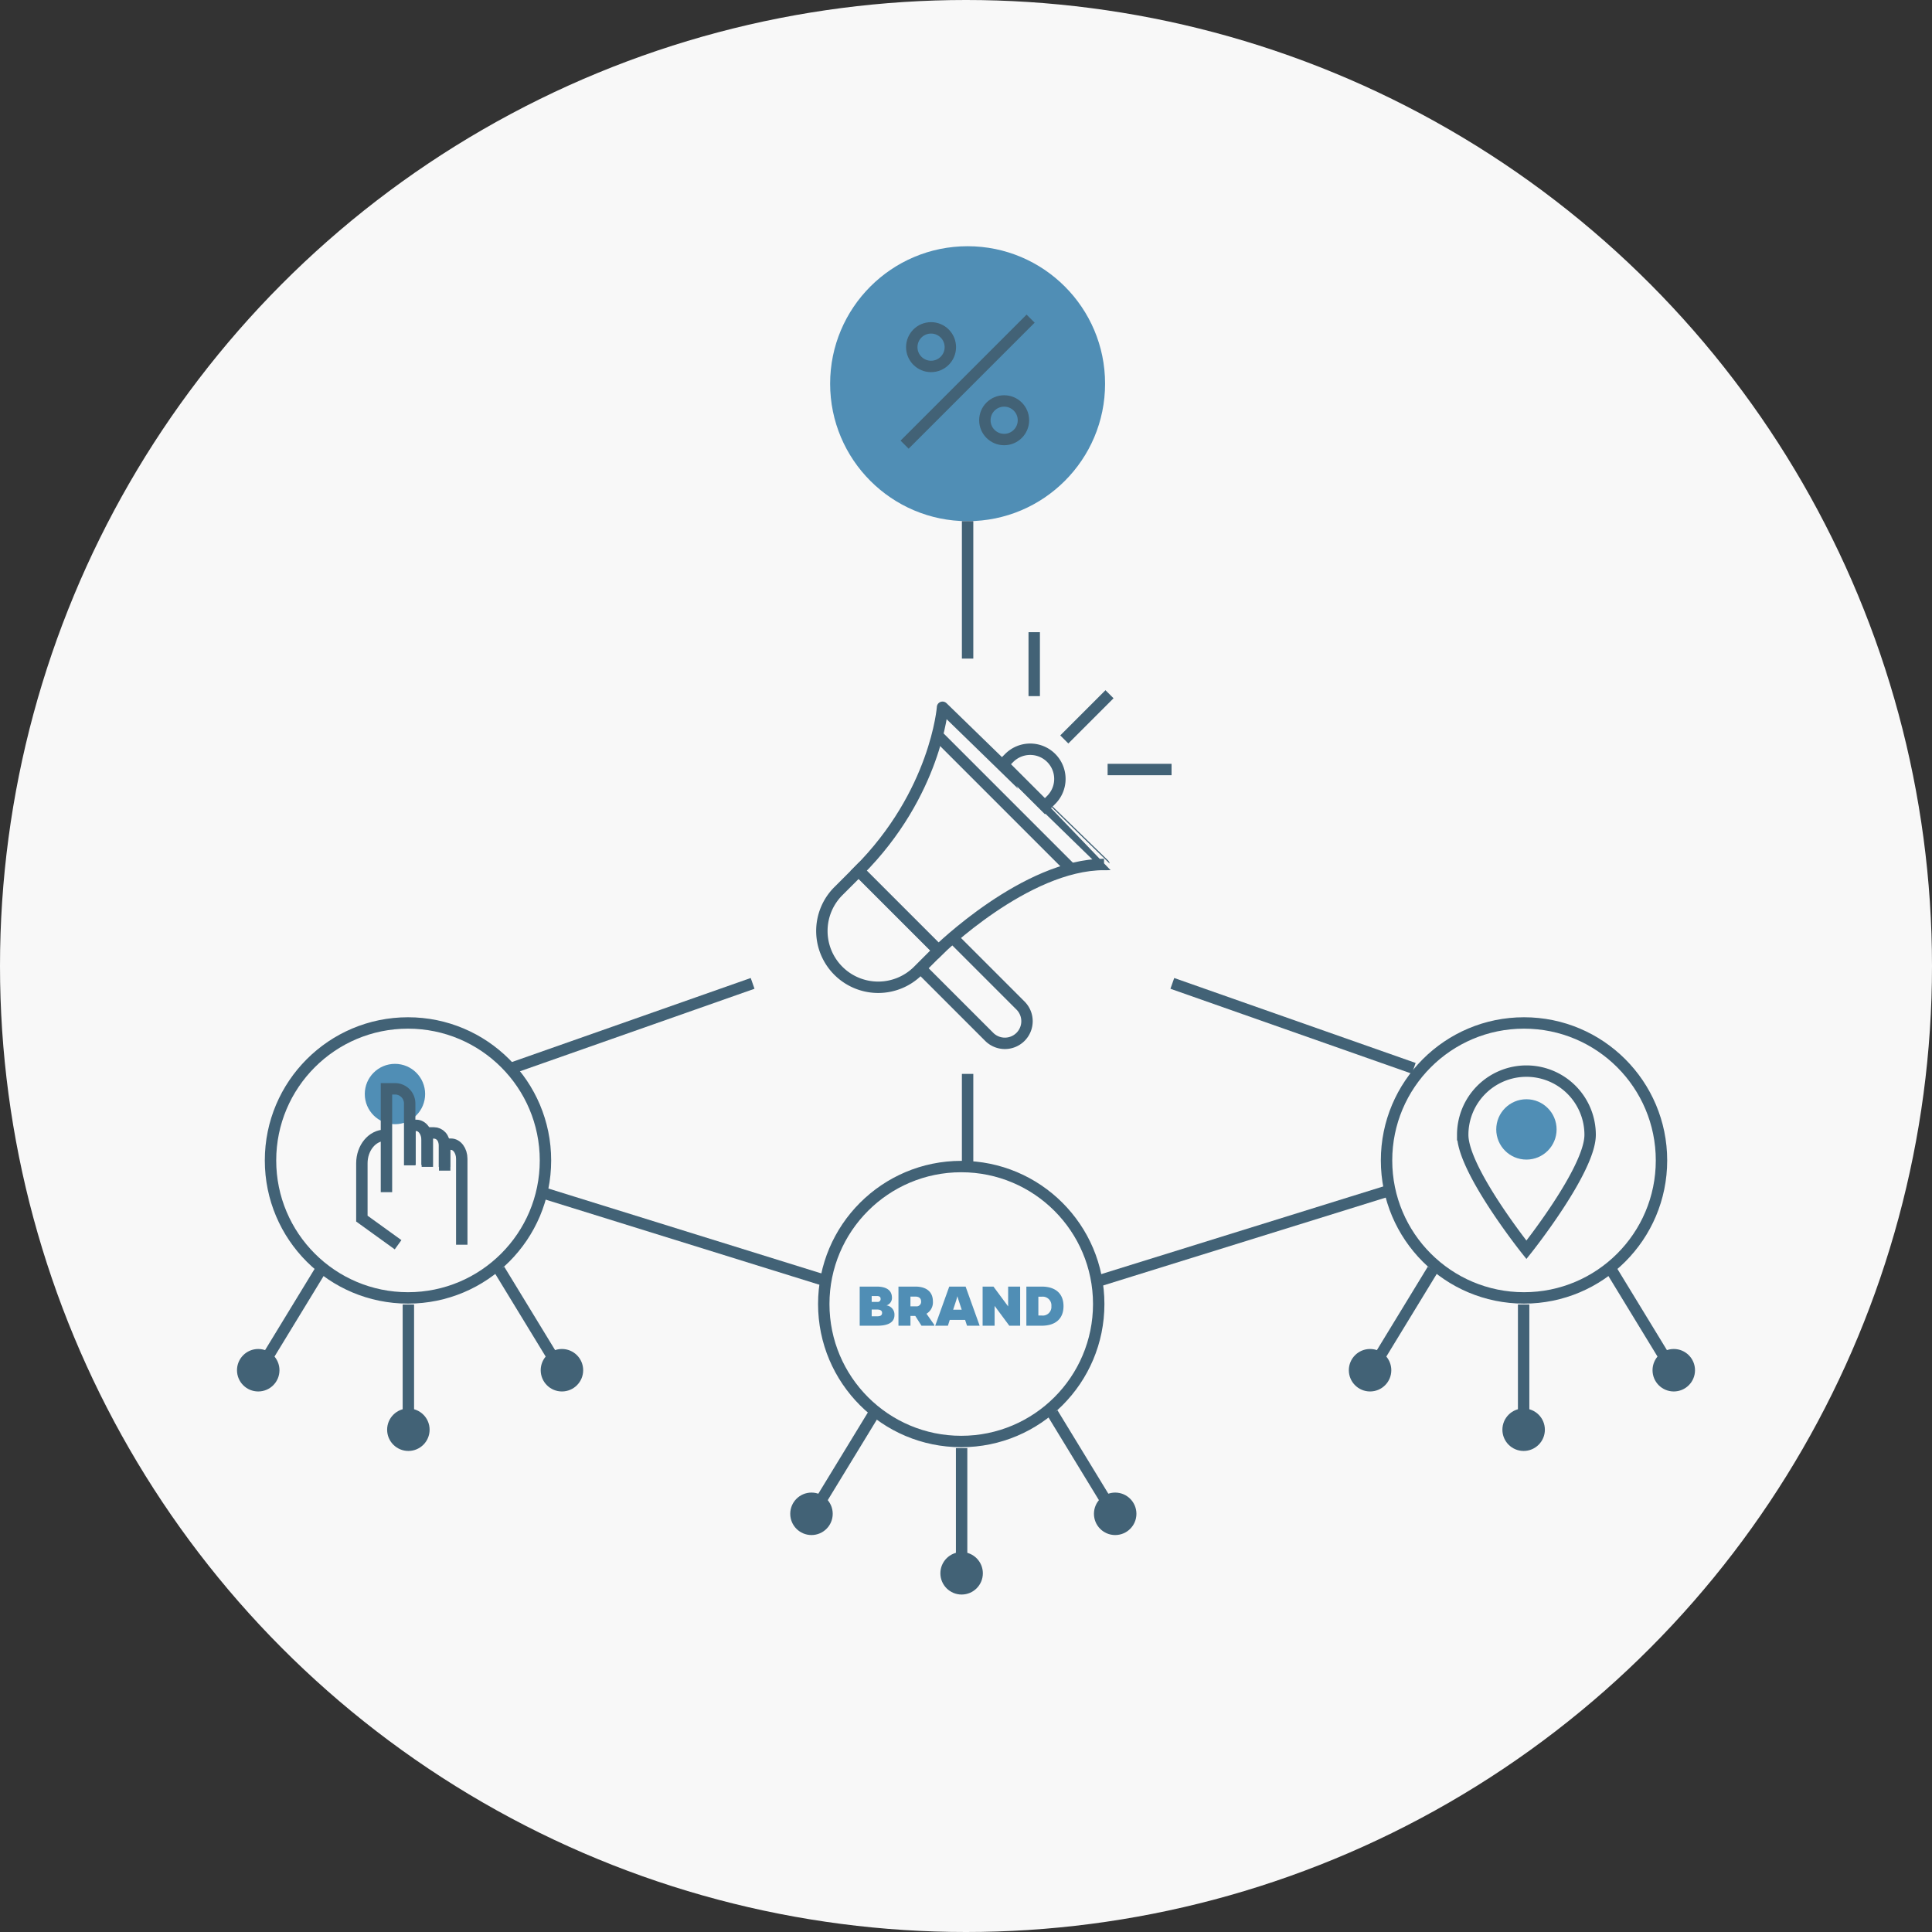 <?xml version="1.0" encoding="UTF-8"?> <svg xmlns="http://www.w3.org/2000/svg" width="525.388" height="525.388" viewBox="0 0 525.388 525.388"><rect x="0" y="0" width="525.388" height="525.388" fill="#333333" stroke="none"/><g id="Group_1053" data-name="Group 1053" transform="translate(1121.857 -2194.745)"><circle id="Ellipse_18" data-name="Ellipse 18" cx="262.694" cy="262.694" r="262.694" transform="translate(-1121.857 2194.745)" fill="#f8f8f8"></circle><g id="Group_1052" data-name="Group 1052"><g id="Group_1051" data-name="Group 1051"><g id="Group_1046" data-name="Group 1046"><g id="Group_1045" data-name="Group 1045"><path id="Path_2804" data-name="Path 2804" d="M-865.538,2387.087s-1.756,23.418-22.833,44.5l21.662,21.663s23.8-23.419,45.082-23.419C-821.627,2429.826-866.416,2386.208-865.538,2387.087Z" fill="none" stroke="#426276" stroke-miterlimit="10" stroke-width="3.101"></path><path id="Rectangle_493" data-name="Rectangle 493" d="M15.309,0h7.875a0,0,0,0,1,0,0V30.635a0,0,0,0,1,0,0H15.327A15.327,15.327,0,0,1,0,15.309v0A15.309,15.309,0,0,1,15.309,0Z" transform="translate(-904.699 2447.911) rotate(-45)" fill="none" stroke="#426276" stroke-miterlimit="10" stroke-width="3.101"></path><path id="Path_2805" data-name="Path 2805" d="M-870.958,2458.6l18.109,18.109a6.02,6.02,0,0,0,8.512,0h0a6.02,6.02,0,0,0,0-8.512l-18.776-18.776" fill="none" stroke="#426276" stroke-miterlimit="10" stroke-width="3.101"></path><path id="Rectangle_494" data-name="Rectangle 494" d="M0,0H2.412a8.073,8.073,0,0,1,8.073,8.073v0a8.073,8.073,0,0,1-8.073,8.073H0a0,0,0,0,1,0,0V0A0,0,0,0,1,0,0Z" transform="translate(-849.118 2402.563) rotate(-45)" fill="none" stroke="#426276" stroke-miterlimit="10" stroke-width="3.101"></path></g><line id="Line_405" data-name="Line 405" x2="35.421" y2="35.421" transform="translate(-866.39 2395.244)" fill="none" stroke="#426276" stroke-miterlimit="10" stroke-width="3.101"></line><line id="Line_406" data-name="Line 406" y1="12.295" x2="12.295" transform="translate(-832.432 2383.535)" fill="none" stroke="#426276" stroke-miterlimit="10" stroke-width="3.101"></line><line id="Line_407" data-name="Line 407" y1="17.388" transform="translate(-840.612 2366.661)" fill="none" stroke="#426276" stroke-miterlimit="10" stroke-width="3.101"></line><line id="Line_408" data-name="Line 408" x2="17.388" transform="translate(-820.652 2404.009)" fill="none" stroke="#426276" stroke-miterlimit="10" stroke-width="3.101"></line></g><path id="Path_2806" data-name="Path 2806" d="M-913.646,2559.78" fill="none" stroke="#426276" stroke-miterlimit="10" stroke-width="3.101"></path><circle id="Ellipse_537" data-name="Ellipse 537" cx="5.775" cy="5.775" r="5.775" transform="translate(-1057.408 2561.589)" fill="#426276"></circle><line id="Line_409" data-name="Line 409" y2="31.617" transform="translate(-1010.805 2549.493)" fill="none" stroke="#426276" stroke-miterlimit="10" stroke-width="3.101"></line><line id="Line_410" data-name="Line 410" x1="15.197" y2="24.923" transform="translate(-1049.809 2540.01)" fill="none" stroke="#426276" stroke-miterlimit="10" stroke-width="3.101"></line><circle id="Ellipse_538" data-name="Ellipse 538" cx="5.775" cy="5.775" r="5.775" transform="translate(-974.819 2561.589)" fill="#426276"></circle><circle id="Ellipse_539" data-name="Ellipse 539" cx="5.775" cy="5.775" r="5.775" transform="translate(-1016.58 2577.766)" fill="#426276"></circle><line id="Line_411" data-name="Line 411" x2="15.197" y2="24.923" transform="translate(-986.064 2540.01)" fill="none" stroke="#426276" stroke-miterlimit="10" stroke-width="3.101"></line><circle id="Ellipse_540" data-name="Ellipse 540" cx="37.385" cy="37.385" r="37.385" transform="translate(-1048.293 2472.929)" fill="none" stroke="#426276" stroke-miterlimit="10" stroke-width="3.101"></circle><circle id="Ellipse_541" data-name="Ellipse 541" cx="5.775" cy="5.775" r="5.775" transform="translate(-906.958 2600.636)" fill="#426276"></circle><line id="Line_412" data-name="Line 412" y2="31.617" transform="translate(-860.355 2588.54)" fill="none" stroke="#426276" stroke-miterlimit="10" stroke-width="3.101"></line><line id="Line_413" data-name="Line 413" x1="15.197" y2="24.923" transform="translate(-899.359 2579.057)" fill="none" stroke="#426276" stroke-miterlimit="10" stroke-width="3.101"></line><circle id="Ellipse_542" data-name="Ellipse 542" cx="5.775" cy="5.775" r="5.775" transform="translate(-824.369 2600.636)" fill="#426276"></circle><circle id="Ellipse_543" data-name="Ellipse 543" cx="5.775" cy="5.775" r="5.775" transform="translate(-866.13 2616.813)" fill="#426276"></circle><line id="Line_414" data-name="Line 414" x2="15.197" y2="24.923" transform="translate(-835.614 2579.057)" fill="none" stroke="#426276" stroke-miterlimit="10" stroke-width="3.101"></line><circle id="Ellipse_544" data-name="Ellipse 544" cx="37.385" cy="37.385" r="37.385" transform="translate(-897.843 2511.976)" fill="none" stroke="#426276" stroke-miterlimit="10" stroke-width="3.101"></circle><circle id="Ellipse_545" data-name="Ellipse 545" cx="5.775" cy="5.775" r="5.775" transform="translate(-672.467 2561.589)" fill="#426276"></circle><line id="Line_415" data-name="Line 415" y2="31.617" transform="translate(-707.52 2549.493)" fill="none" stroke="#426276" stroke-miterlimit="10" stroke-width="3.101"></line><line id="Line_416" data-name="Line 416" x2="15.197" y2="24.923" transform="translate(-683.713 2540.01)" fill="none" stroke="#426276" stroke-miterlimit="10" stroke-width="3.101"></line><circle id="Ellipse_546" data-name="Ellipse 546" cx="5.775" cy="5.775" r="5.775" transform="translate(-755.056 2561.589)" fill="#426276"></circle><circle id="Ellipse_547" data-name="Ellipse 547" cx="5.775" cy="5.775" r="5.775" transform="translate(-713.295 2577.766)" fill="#426276"></circle><line id="Line_417" data-name="Line 417" x1="15.197" y2="24.923" transform="translate(-747.458 2540.01)" fill="none" stroke="#426276" stroke-miterlimit="10" stroke-width="3.101"></line><circle id="Ellipse_548" data-name="Ellipse 548" cx="37.385" cy="37.385" r="37.385" transform="translate(-744.801 2472.929)" fill="none" stroke="#426276" stroke-miterlimit="10" stroke-width="3.101"></circle><circle id="Ellipse_549" data-name="Ellipse 549" cx="37.385" cy="37.385" r="37.385" transform="translate(-896.112 2261.703)" fill="#508eb5"></circle><line id="Line_418" data-name="Line 418" y2="37.385" transform="translate(-858.728 2336.46)" fill="none" stroke="#426276" stroke-miterlimit="10" stroke-width="3.101"></line><line id="Line_419" data-name="Line 419" y2="25.659" transform="translate(-858.728 2486.781)" fill="none" stroke="#426276" stroke-miterlimit="10" stroke-width="3.101"></line><line id="Line_420" data-name="Line 420" x1="34.274" y2="34.274" transform="translate(-875.865 2281.393)" fill="none" stroke="#426276" stroke-miterlimit="10" stroke-width="3.101"></line><g id="Group_1047" data-name="Group 1047"><circle id="Ellipse_550" data-name="Ellipse 550" cx="5.246" cy="5.246" r="5.246" transform="translate(-873.912 2283.903)" fill="none" stroke="#426276" stroke-miterlimit="10" stroke-width="3.101"></circle><circle id="Ellipse_551" data-name="Ellipse 551" cx="5.246" cy="5.246" r="5.246" transform="translate(-854.034 2303.781)" fill="none" stroke="#426276" stroke-miterlimit="10" stroke-width="3.101"></circle></g><line id="Line_421" data-name="Line 421" y1="24.619" x2="79.178" transform="translate(-823.882 2518.698)" fill="none" stroke="#426276" stroke-miterlimit="10" stroke-width="3.101"></line><line id="Line_422" data-name="Line 422" x1="79.178" y1="24.619" transform="translate(-975.566 2518.698)" fill="none" stroke="#426276" stroke-miterlimit="10" stroke-width="3.101"></line><circle id="Ellipse_552" data-name="Ellipse 552" cx="8.206" cy="8.206" r="8.206" transform="translate(-714.968 2493.672)" fill="#508eb5"></circle><circle id="Ellipse_553" data-name="Ellipse 553" cx="8.206" cy="8.206" r="8.206" transform="translate(-1022.658 2484.05)" fill="#508eb5"></circle><path id="Path_2807" data-name="Path 2807" d="M-689.437,2503.348c0,9.568-17.325,31.27-17.325,31.27s-17.325-21.7-17.325-31.27a17.325,17.325,0,0,1,17.325-17.325A17.325,17.325,0,0,1-689.437,2503.348Z" fill="none" stroke="#426276" stroke-miterlimit="10" stroke-width="3.101"></path><g id="Group_1048" data-name="Group 1048"><path id="Path_2808" data-name="Path 2808" d="M-883.467,2544.619c2.739,0,4.169,1.047,4.169,3.07a2.113,2.113,0,0,1-1.483,2.041,2.516,2.516,0,0,1,2.163,2.634c0,1.919-1.6,2.9-4.727,2.9h-4.727v-10.641Zm.209,4.169a.769.769,0,0,0,.873-.82c0-.558-.332-.785-1.082-.785h-1.343v1.6Zm-.052,3.908c.925,0,1.326-.28,1.326-.942,0-.559-.454-.89-1.274-.89h-1.552v1.832Z" fill="#508eb5"></path><path id="Path_2809" data-name="Path 2809" d="M-872.964,2544.619c3.07,0,4.8,1.448,4.8,4.029a3.591,3.591,0,0,1-1.745,3.35l2.111,3.018v.244h-3.471l-1.692-2.669h-1.308v2.669h-3.262v-10.641Zm.209,5.372a1.232,1.232,0,0,0,1.378-1.343c0-.837-.558-1.308-1.552-1.308h-1.343v2.651Z" fill="#508eb5"></path><path id="Path_2810" data-name="Path 2810" d="M-864.084,2555.26h-3.454l3.82-10.641h4.448l3.821,10.641h-3.437l-.523-1.588h-4.169Zm2.913-6.908c-.157-.436-.244-.8-.332-1.117-.069.315-.174.681-.313,1.117l-.837,2.547h2.32Z" fill="#508eb5"></path><path id="Path_2811" data-name="Path 2811" d="M-847.388,2555.26l-3.995-5.39v5.39h-3.262v-10.641h2.948l3.994,5.39v-5.39h3.262v10.641Z" fill="#508eb5"></path><path id="Path_2812" data-name="Path 2812" d="M-838.595,2544.619c3.8,0,5.948,1.919,5.948,5.32s-2.145,5.321-5.948,5.321h-4.152v-10.641Zm0,7.867a2.355,2.355,0,0,0,2.652-2.547,2.368,2.368,0,0,0-2.652-2.564h-.89v5.111Z" fill="#508eb5"></path></g><g id="Group_1050" data-name="Group 1050"><g id="Group_1049" data-name="Group 1049"><path id="Path_2813" data-name="Path 2813" d="M-1016.765,2518.938v-28.1h2.337a3.979,3.979,0,0,1,3.979,3.979v16.826" fill="none" stroke="#426276" stroke-miterlimit="10" stroke-width="3.101"></path><path id="Path_2814" data-name="Path 2814" d="M-1010.357,2511.553v-10.774h1.719c1.616,0,2.926,1.781,2.926,3.979v6.795" fill="none" stroke="#426276" stroke-miterlimit="10" stroke-width="3.101"></path><path id="Path_2815" data-name="Path 2815" d="M-1005.644,2512.065v-9.24h1.719c1.616,0,2.927,1.27,2.927,3.467v5.773" fill="none" stroke="#426276" stroke-miterlimit="10" stroke-width="3.101"></path></g><path id="Path_2816" data-name="Path 2816" d="M-996.285,2533.241v-23.369c0-2.2-1.31-3.979-2.927-3.979h-1.718v7.194" fill="none" stroke="#426276" stroke-miterlimit="10" stroke-width="3.101"></path><path id="Path_2817" data-name="Path 2817" d="M-1016.841,2503.471h-.3c-3.485,0-6.309,3.414-6.309,7.624v15.039l9.845,7.107" fill="none" stroke="#426276" stroke-miterlimit="10" stroke-width="3.101"></path></g><line id="Line_423" data-name="Line 423" y1="23.099" x2="65.651" transform="translate(-982.842 2462.166)" fill="none" stroke="#426276" stroke-miterlimit="10" stroke-width="3.101"></line><line id="Line_424" data-name="Line 424" x1="65.651" y1="23.099" transform="translate(-803.054 2462.166)" fill="none" stroke="#426276" stroke-miterlimit="10" stroke-width="3.101"></line></g></g></g></svg> 